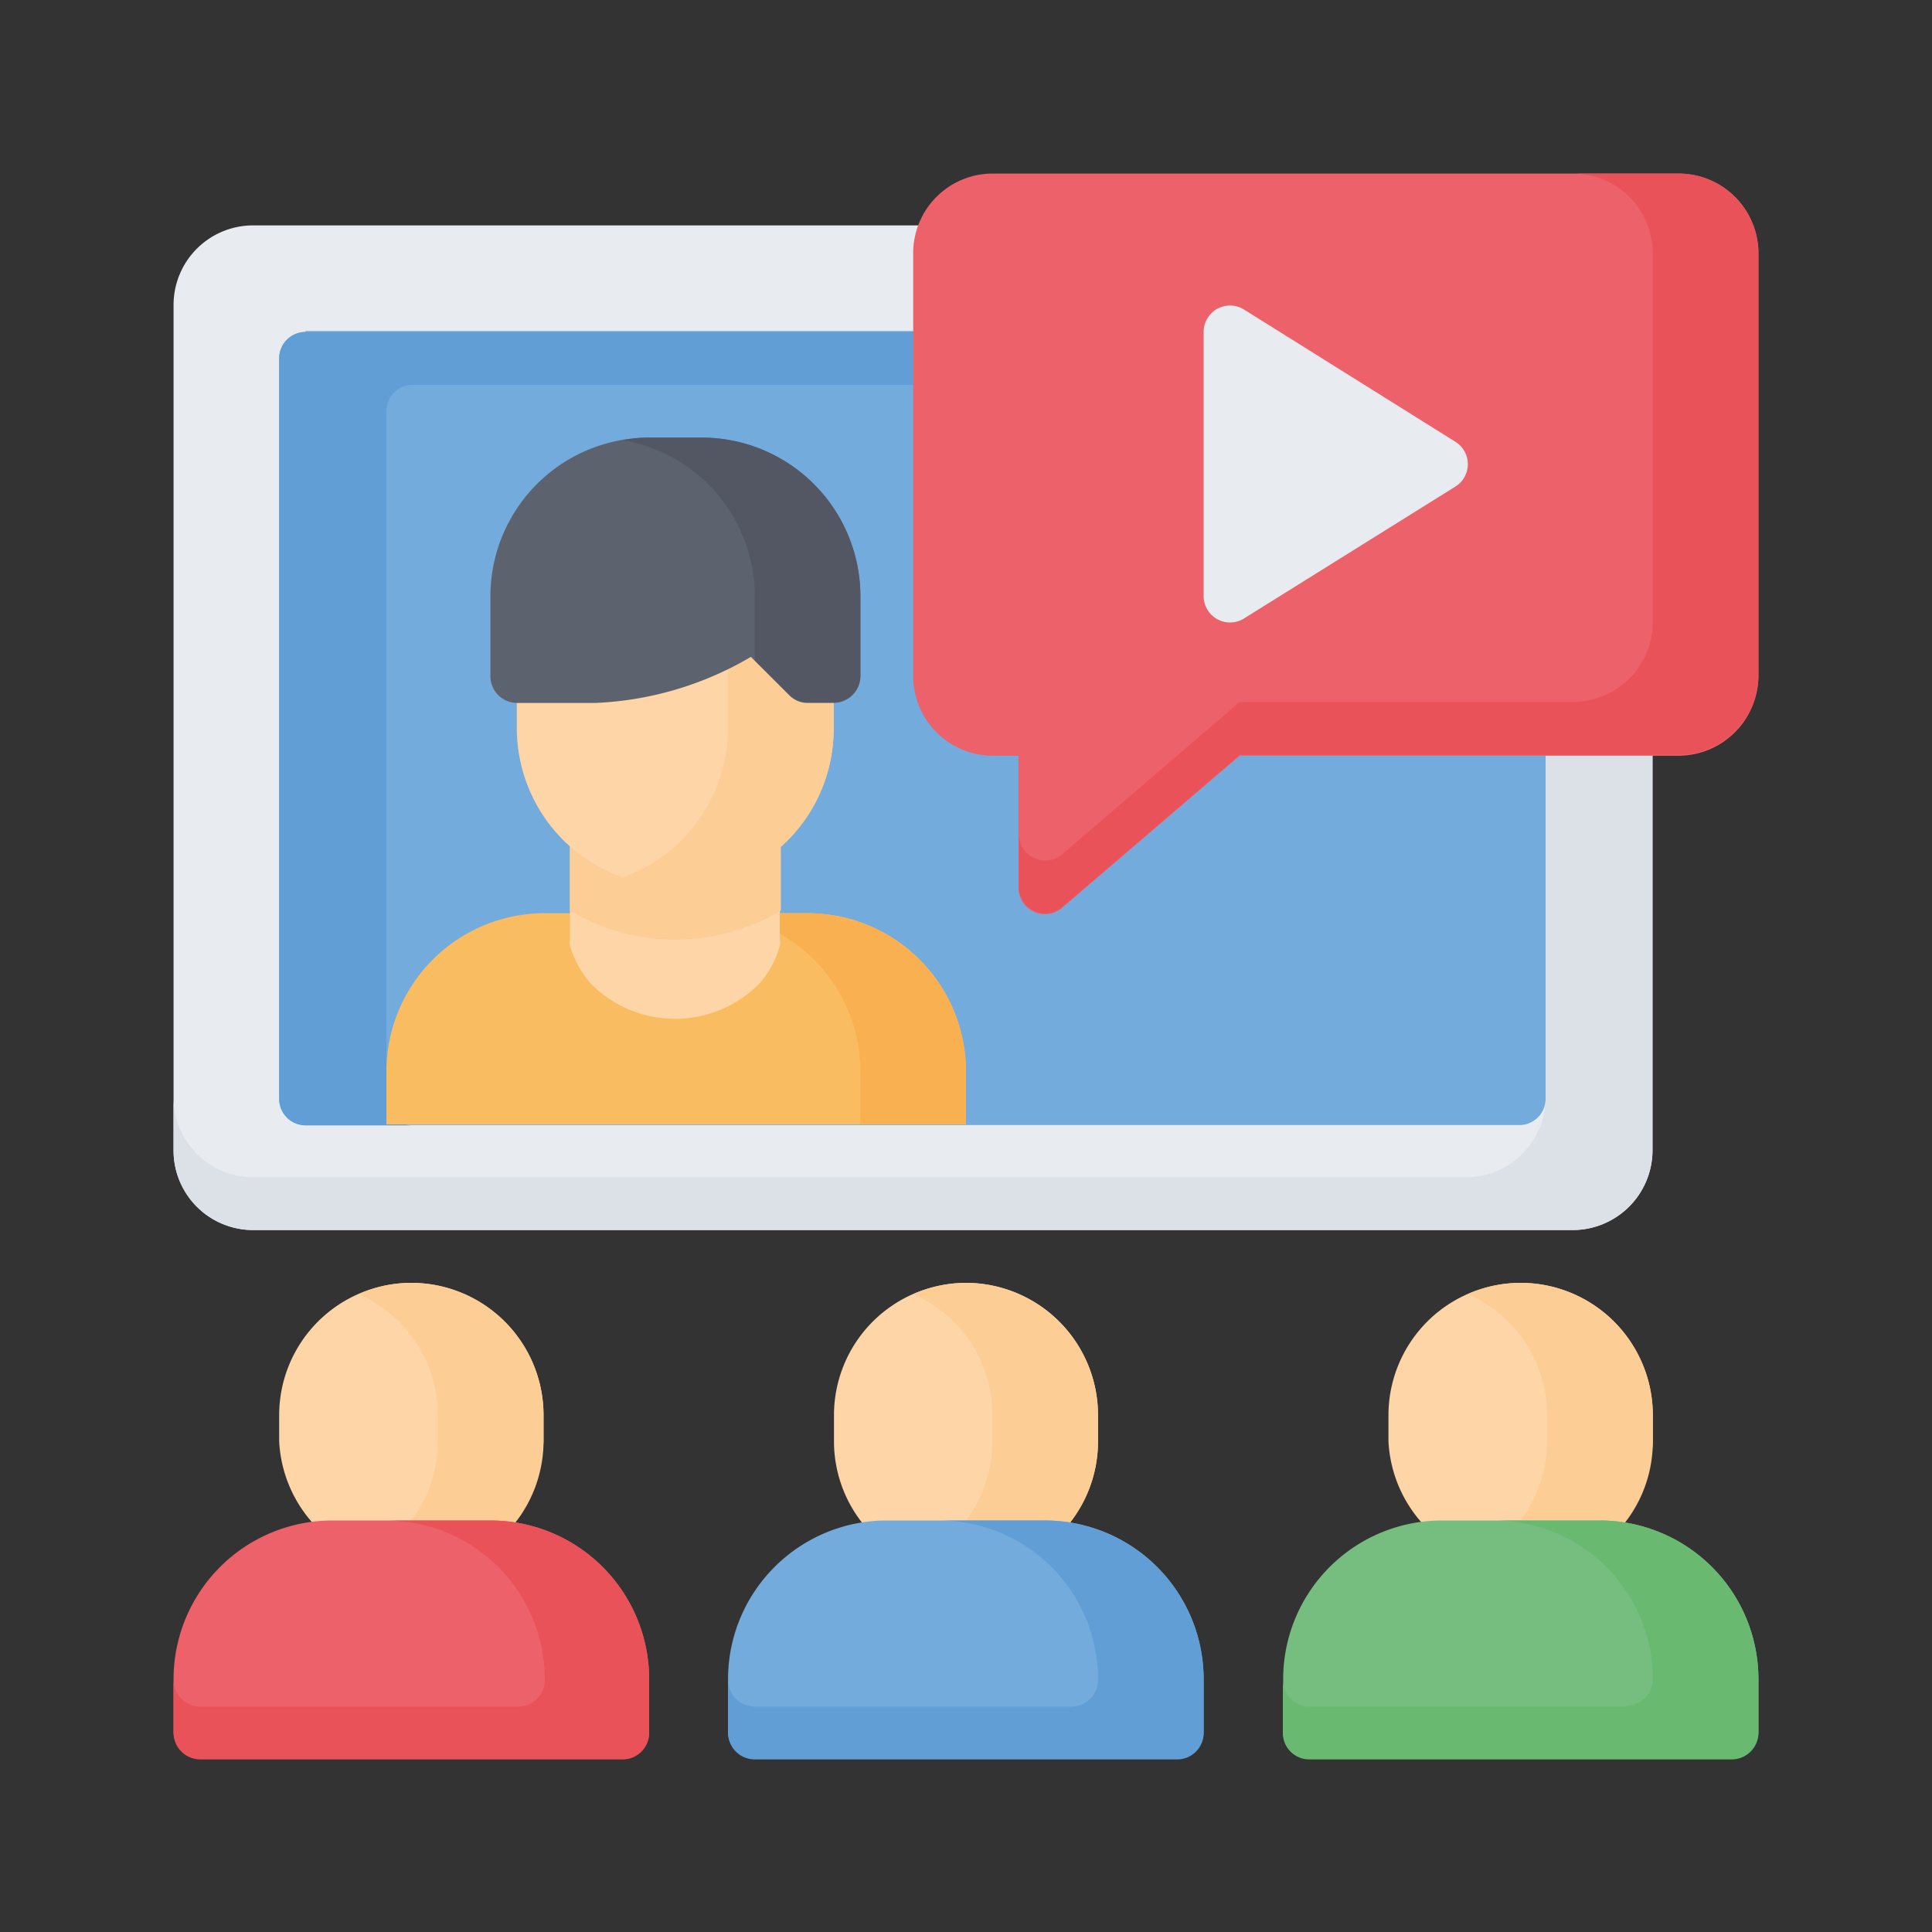 <svg id="Layer_1" data-name="Layer 1" xmlns="http://www.w3.org/2000/svg" viewBox="0 0 60 60"><rect x="0" y="0" width="60" height="60" fill="#333333" stroke="none"/><defs><style>.cls-1{fill:#e8ebef;}.cls-2{fill:#dbe1e7;}.cls-3{fill:#fdd5a7;}.cls-4{fill:#fccd94;}.cls-5{fill:#73abdd;}.cls-6{fill:#ec616a;}.cls-7{fill:#76be80;}.cls-8{fill:#619ed5;}.cls-9{fill:#6ab970;}.cls-10{fill:#ea525a;}.cls-11{fill:#fabc61;}.cls-12{fill:#f8b051;}.cls-13{fill:#5c636e;}.cls-14{fill:#535764;}</style></defs><g id="layer1"><path id="path22342" class="cls-1" d="M7.85,7A2.47,2.47,0,0,0,5.39,9.49V35.74A2.47,2.47,0,0,0,7.85,38.2h41a2.48,2.48,0,0,0,2.47-2.46V9.49A2.48,2.48,0,0,0,48.86,7Z"/><path id="path22434" class="cls-2" d="M45.58,7A2.47,2.47,0,0,1,48,9.49V34.1a2.47,2.47,0,0,1-2.46,2.46H7.85A2.47,2.47,0,0,1,5.39,34.1v1.64A2.47,2.47,0,0,0,7.85,38.2h41a2.48,2.48,0,0,0,2.47-2.46V9.49A2.48,2.48,0,0,0,48.86,7Z"/><path id="path22307" class="cls-3" d="M12.78,39.84a4.11,4.11,0,0,0-4.11,4.1v.82a4.11,4.11,0,0,0,8.21,0v-.82A4.11,4.11,0,0,0,12.78,39.84Z"/><path id="path22311" class="cls-3" d="M47.22,39.84a4.11,4.11,0,0,0-4.1,4.1v.82a4.11,4.11,0,0,0,8.21,0v-.82A4.11,4.11,0,0,0,47.22,39.84Z"/><path id="path22324" class="cls-4" d="M12.78,39.84a4,4,0,0,0-1.64.35,4.1,4.1,0,0,1,2.46,3.75v.82a4.1,4.1,0,0,1-2.46,3.75,4,4,0,0,0,1.64.35,4.11,4.11,0,0,0,4.1-4.1v-.82a4.11,4.11,0,0,0-4.1-4.1Z"/><path id="path22326" class="cls-4" d="M47.23,39.84a4.13,4.13,0,0,0-1.65.35,4.09,4.09,0,0,1,2.47,3.75v.82a4.09,4.09,0,0,1-2.47,3.75,4.09,4.09,0,0,0,5.75-3.75v-.82a4.11,4.11,0,0,0-4.1-4.1Z"/><path id="path22303" class="cls-3" d="M30,39.84a4.11,4.11,0,0,0-4.1,4.1v.82a4.1,4.1,0,0,0,8.2,0v-.82A4.11,4.11,0,0,0,30,39.84Z"/><path id="path22313" class="cls-4" d="M30,39.84a4.12,4.12,0,0,0-1.64.35,4.08,4.08,0,0,1,2.46,3.75v.82a4.08,4.08,0,0,1-2.46,3.75,4.09,4.09,0,0,0,5.74-3.75v-.82a4.11,4.11,0,0,0-4.1-4.1Z"/><path id="path22338" class="cls-5" d="M9.49,10.31a.82.82,0,0,0-.82.81h0v23a.82.82,0,0,0,.82.82H47.22A.82.82,0,0,0,48,34.1h0v-23a.81.81,0,0,0-.81-.82H9.49Z"/><path id="path22291" class="cls-6" d="M10.31,47.22a4.93,4.93,0,0,0-4.92,4.92v1.64a.83.83,0,0,0,.82.83H19.34a.82.82,0,0,0,.82-.82h0V52.14a4.93,4.93,0,0,0-4.92-4.92Z"/><path id="path22295" class="cls-5" d="M32.46,47.22a4.93,4.93,0,0,1,4.92,4.92v1.64a.82.82,0,0,1-.82.83H23.44a.83.83,0,0,1-.83-.82h0V52.14a4.93,4.93,0,0,1,4.93-4.92Z"/><path id="path22299" class="cls-7" d="M49.69,47.22a4.93,4.93,0,0,1,4.92,4.92v1.64a.83.83,0,0,1-.82.83H40.67a.82.82,0,0,1-.82-.82h0V52.14a4.93,4.93,0,0,1,4.92-4.92Z"/><path id="path22315" class="cls-8" d="M33.28,53H23.44a.83.83,0,0,1-.83-.83v1.65a.83.83,0,0,0,.83.82H36.56a.82.82,0,0,0,.82-.82V52.14a4.93,4.93,0,0,0-4.92-4.92H29.18a4.93,4.93,0,0,1,4.92,4.92A.83.83,0,0,1,33.28,53Z"/><path id="path22328" class="cls-9" d="M50.5,53H40.66a.83.83,0,0,1-.82-.83v1.65a.82.82,0,0,0,.82.82H53.78a.83.83,0,0,0,.83-.82V52.14a4.93,4.93,0,0,0-4.92-4.92H46.4a4.93,4.93,0,0,1,4.93,4.92.83.83,0,0,1-.83.83Z"/><path id="path22330" class="cls-10" d="M16.06,53H6.22a.83.83,0,0,1-.83-.83v1.65a.83.83,0,0,0,.83.82H19.34a.82.82,0,0,0,.82-.82V52.14a4.93,4.93,0,0,0-4.92-4.92H12a4.93,4.93,0,0,1,4.92,4.92A.83.83,0,0,1,16.06,53Z"/><path id="path22429" class="cls-8" d="M9.49,10.31a.82.82,0,0,0-.82.82v23a.82.82,0,0,0,.82.82h3.28A.82.82,0,0,1,12,34.1V12.77a.82.82,0,0,1,.82-.82H47.22a.81.81,0,0,1,.82.82V11.13a.81.81,0,0,0-.82-.82Z"/><path id="path22417" class="cls-6" d="M30.82,5.39a2.47,2.47,0,0,0-2.46,2.46V21a2.48,2.48,0,0,0,2.46,2.47h.81v4.09a.82.82,0,0,0,1.36.63l5.51-4.72H52.14A2.49,2.49,0,0,0,54.61,21V7.85a2.48,2.48,0,0,0-2.47-2.46Z"/><path id="path22427" class="cls-1" d="M37.38,10.31v8.2a.82.82,0,0,0,1.25.7l6.57-4.1a.82.82,0,0,0,0-1.39L38.63,9.61a.82.82,0,0,0-1.25.7Z"/><path id="path22439" class="cls-10" d="M48.86,5.39a2.48,2.48,0,0,1,2.47,2.46V19.33a2.49,2.49,0,0,1-2.47,2.47H38.5L33,26.52a.82.82,0,0,1-1.36-.63v1.64a.82.82,0,0,0,1.36.63l5.51-4.72H52.14A2.49,2.49,0,0,0,54.61,21V7.85a2.48,2.48,0,0,0-2.47-2.46Z"/><path id="path9871-9-6" class="cls-11" d="M16.87,28.36A4.92,4.92,0,0,0,12,33.28v1.64H30V33.28a4.92,4.92,0,0,0-4.92-4.92Z"/><path id="path22408" class="cls-12" d="M21.8,28.36a4.92,4.92,0,0,1,4.92,4.92v1.64H30V33.28a4.92,4.92,0,0,0-4.92-4.92Z"/><path id="path9878-9-3" class="cls-3" d="M17.7,25.08v4.1a.62.62,0,0,0,0,.19,3.17,3.17,0,0,0,.63,1.16,3.68,3.68,0,0,0,5.27,0,3.05,3.05,0,0,0,.62-1.16.43.43,0,0,0,0-.19v-4.1Z"/><path id="path9906-3-7" class="cls-4" d="M17.7,25.08v3.2a6.41,6.41,0,0,0,6.55,0v-3.2Z"/><path id="path9864-2-1" class="cls-3" d="M16.05,19.33v3.28a4.92,4.92,0,1,0,9.84,0V19.33Z"/><path id="path9895-7-4" class="cls-4" d="M22.61,19.33v3.28a4.93,4.93,0,0,1-3.27,4.64,4.89,4.89,0,0,0,6.55-4.64V19.33Z"/><path id="path9857-2-7" class="cls-13" d="M20.15,13.59a4.93,4.93,0,0,0-4.92,4.92V21a.83.83,0,0,0,.82.83h2.46a10.37,10.37,0,0,0,4.81-1.43l1.18,1.18a.79.79,0,0,0,.58.25h.81a.83.83,0,0,0,.83-.83V18.51a4.93,4.93,0,0,0-4.93-4.92Z"/><path id="path9893-8-1" class="cls-14" d="M20.15,13.59a4.47,4.47,0,0,0-.82.08,4.92,4.92,0,0,1,4.11,4.84v2l1.06,1.05a.79.79,0,0,0,.58.25h.81a.83.83,0,0,0,.83-.83V18.51a4.93,4.93,0,0,0-4.93-4.92Z"/></g></svg>